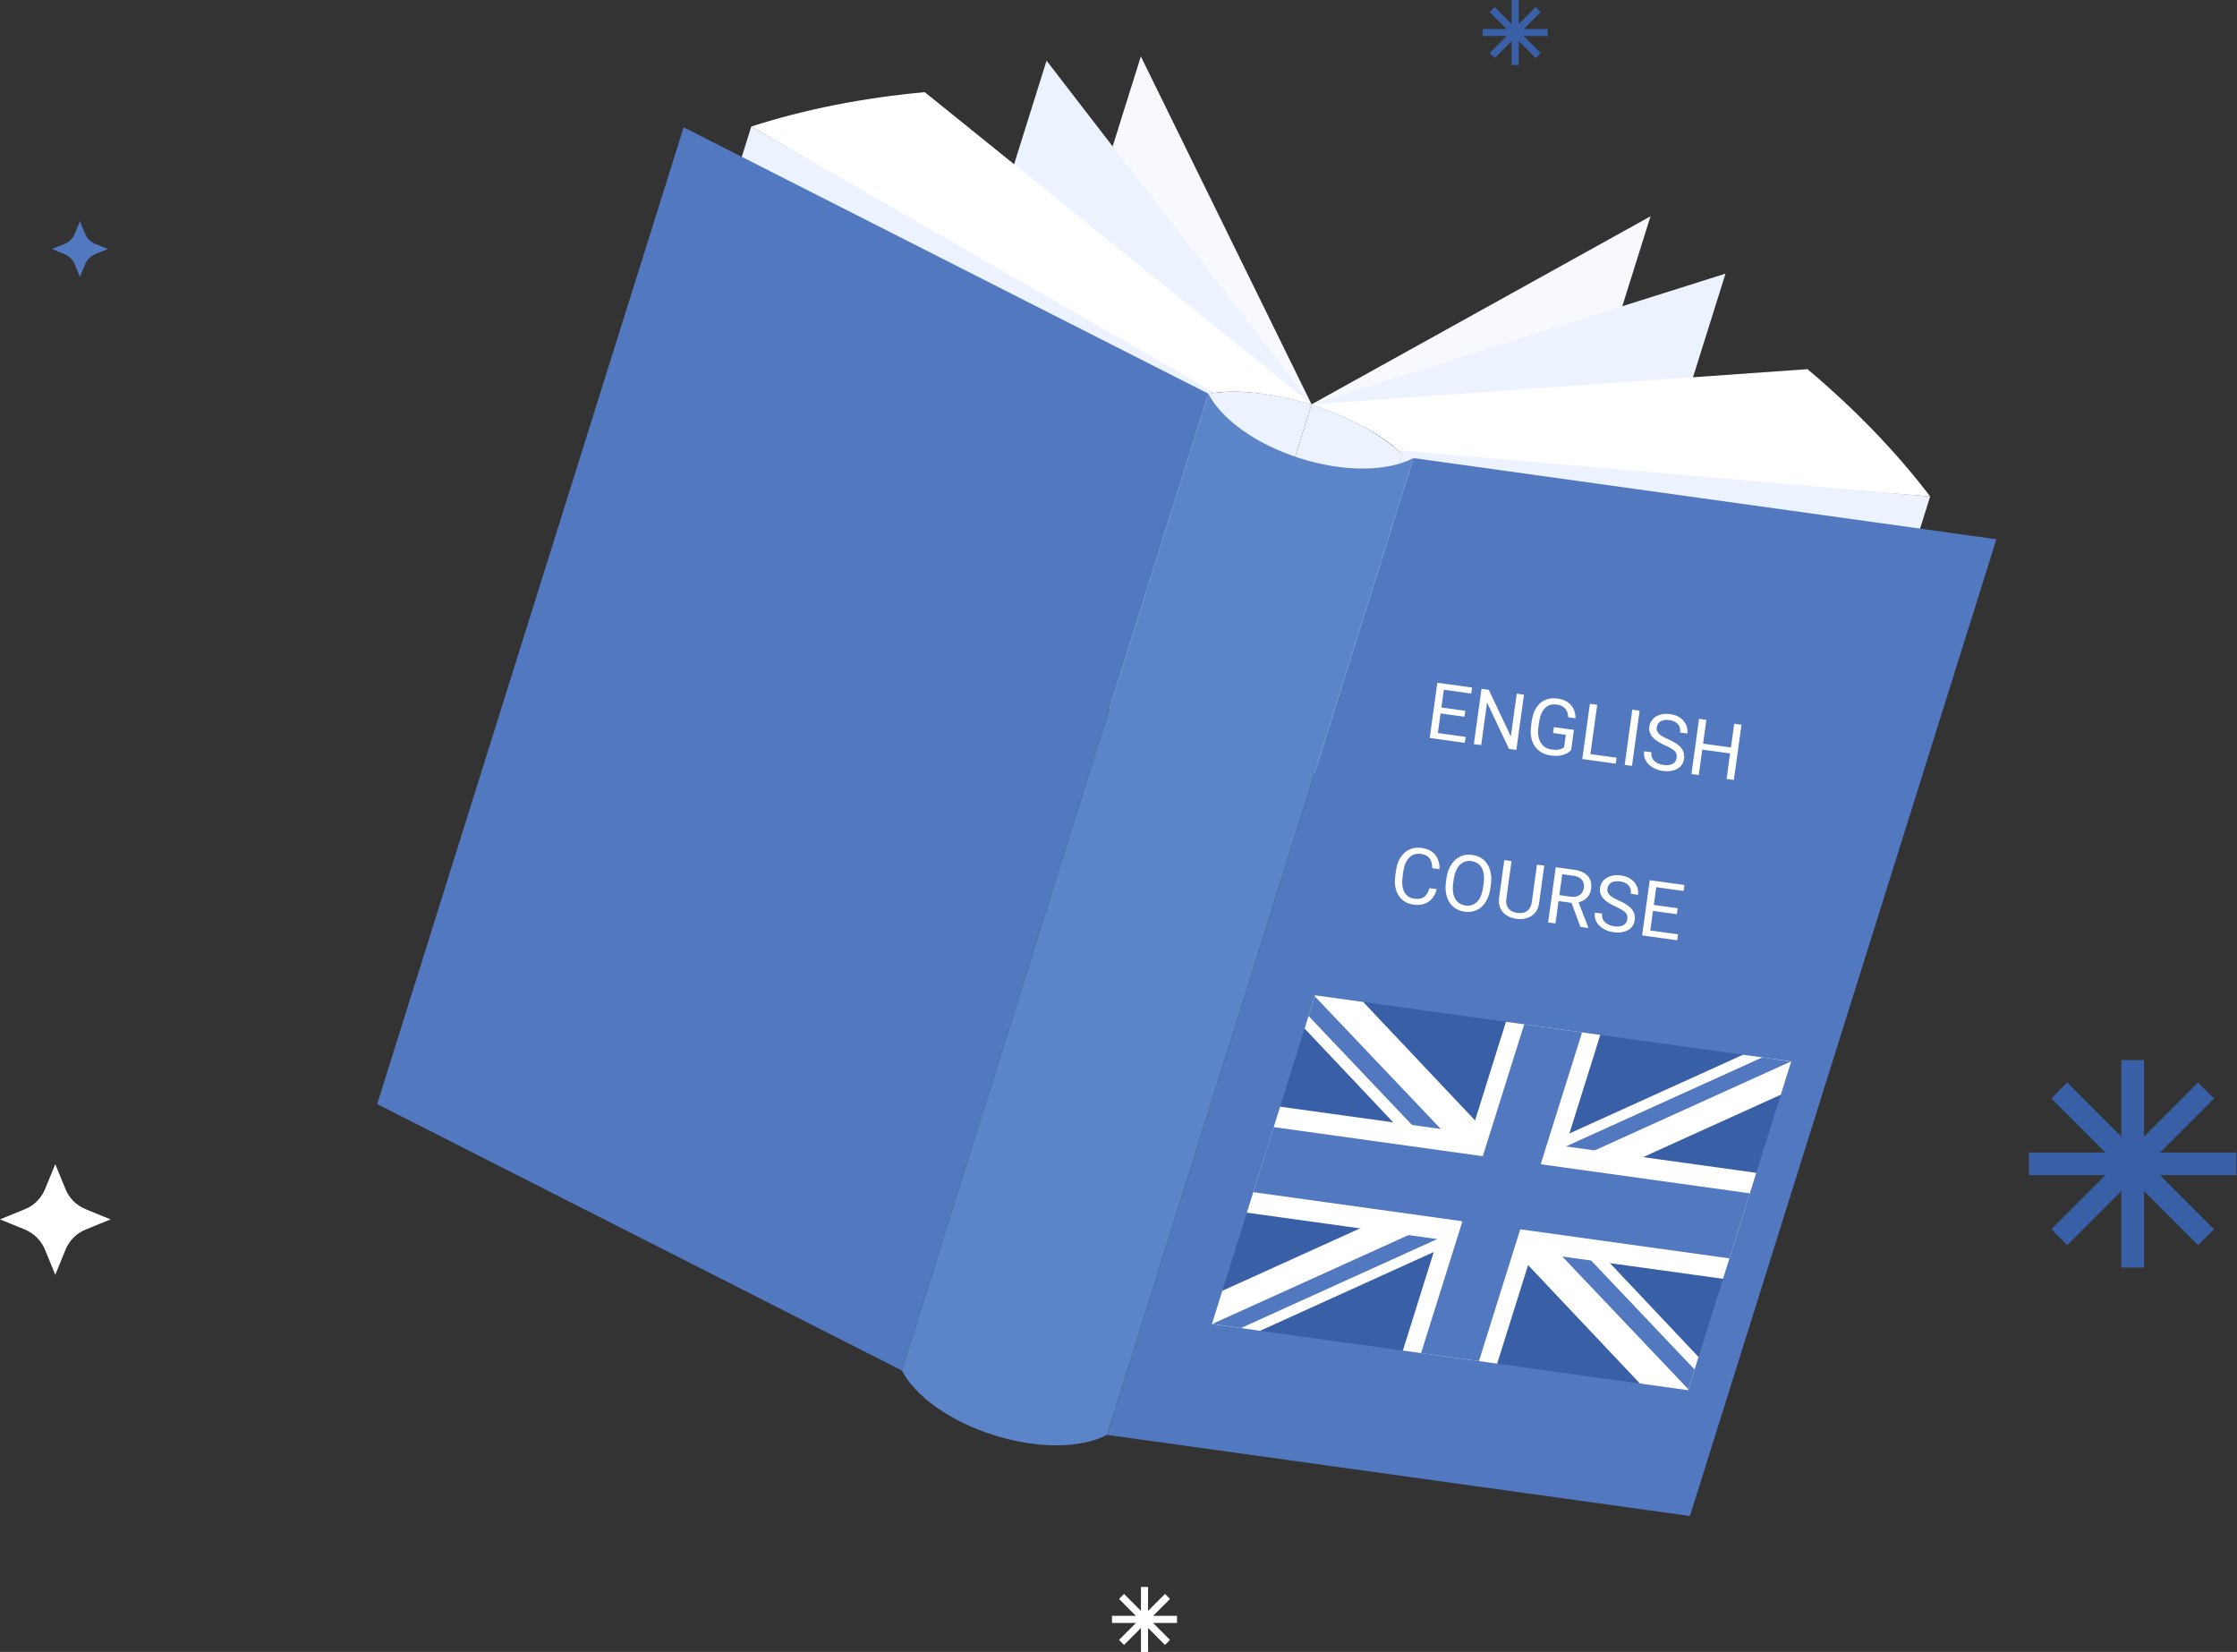<?xml version="1.0" encoding="UTF-8"?> <svg xmlns="http://www.w3.org/2000/svg" width="344" height="254" viewBox="0 0 344 254" fill="none"><rect x="0" y="0" width="344" height="254" fill="#333333" stroke="none"/><path fill-rule="evenodd" clip-rule="evenodd" d="M253.798 33.265L201.699 62.169C207.507 64.121 212.975 66.946 215.654 69.905L200.45 118.378L224.711 125.993L253.81 33.265H253.798Z" fill="#F7F9FF"></path><path fill-rule="evenodd" clip-rule="evenodd" d="M265.328 42.079L201.699 62.169C207.507 64.121 212.975 66.947 215.654 69.905L200.45 118.378L237.733 130.079L265.34 42.091L265.328 42.079Z" fill="#EDF2FF"></path><path fill-rule="evenodd" clip-rule="evenodd" d="M215.654 69.893L296.815 76.331C291.493 69.347 285.128 62.8 277.95 56.762L201.699 62.169C207.507 64.121 212.975 66.947 215.654 69.905V69.893Z" fill="white"></path><path fill-rule="evenodd" clip-rule="evenodd" d="M296.816 76.331L276.168 142.13L200.438 118.366L215.642 69.893C215.436 69.675 215.218 69.444 214.988 69.226L296.803 76.331H296.816Z" fill="#EDF2FF"></path><path fill-rule="evenodd" clip-rule="evenodd" d="M201.687 62.169C207.677 64.219 212.454 66.74 215.642 69.905L200.438 118.378L185.525 113.698L201.687 62.169Z" fill="#EDF2FF"></path><path fill-rule="evenodd" clip-rule="evenodd" d="M175.438 8.676L201.687 62.169C195.807 60.448 189.696 59.648 185.816 60.545L170.612 109.018L146.351 101.404L175.438 8.676Z" fill="#F7F9FF"></path><path fill-rule="evenodd" clip-rule="evenodd" d="M160.937 9.331L201.687 62.169C195.807 60.448 189.696 59.648 185.816 60.545L170.612 109.018L133.329 97.318L160.937 9.331Z" fill="#EDF2FF"></path><path fill-rule="evenodd" clip-rule="evenodd" d="M185.816 60.533L115.531 19.455C123.884 16.763 132.856 15.03 142.204 14.169L201.699 62.169C195.819 60.46 189.72 59.648 185.828 60.545L185.816 60.533Z" fill="white"></path><path fill-rule="evenodd" clip-rule="evenodd" d="M115.531 19.455L94.883 85.254L170.612 109.018L185.816 60.545C186.107 60.472 186.422 60.423 186.738 60.375L115.531 19.455Z" fill="#EDF2FF"></path><path fill-rule="evenodd" clip-rule="evenodd" d="M201.687 62.169C195.6 60.436 190.229 59.769 185.816 60.545L170.612 109.018L185.525 113.698L201.687 62.169Z" fill="#EDF2FF"></path><path fill-rule="evenodd" clip-rule="evenodd" d="M105.128 19.576L185.816 60.533L138.688 210.73L58 169.762L105.128 19.576Z" fill="#5278C0"></path><path fill-rule="evenodd" clip-rule="evenodd" d="M307 82.914L217.364 70.438L170.236 220.624L259.872 233.1L307 82.914Z" fill="#5278C0"></path><path fill-rule="evenodd" clip-rule="evenodd" d="M185.816 60.533L138.688 210.718C140.689 214.622 146.012 218.526 152.886 220.685C159.761 222.843 166.368 222.673 170.236 220.612L217.364 70.426C213.496 72.487 206.888 72.657 200.014 70.499C193.139 68.341 187.817 64.437 185.816 60.533Z" fill="#5C84C9"></path><path d="M225.379 113.299L225.253 114.214L220.756 113.594L220.882 112.678L225.379 113.299ZM222.156 105.132L220.983 113.625L219.858 113.47L221.03 104.977L222.156 105.132ZM225.326 109.291L225.2 110.207L221.298 109.668L221.424 108.752L225.326 109.291ZM226.367 105.714L226.24 106.635L221.801 106.023L221.928 105.101L226.367 105.714ZM234.352 106.816L233.18 115.309L232.048 115.152L228.677 108.012L227.773 114.562L226.647 114.407L227.819 105.914L228.945 106.07L232.331 113.23L233.238 106.662L234.352 106.816ZM242.034 112.222L241.605 115.33C241.478 115.472 241.287 115.623 241.031 115.786C240.775 115.945 240.435 116.069 240.011 116.157C239.591 116.241 239.064 116.24 238.43 116.152C237.913 116.081 237.449 115.926 237.038 115.687C236.632 115.444 236.293 115.128 236.022 114.738C235.756 114.345 235.569 113.887 235.463 113.365C235.361 112.84 235.354 112.26 235.441 111.627L235.532 110.967C235.62 110.334 235.772 109.778 235.988 109.301C236.209 108.824 236.488 108.433 236.828 108.127C237.168 107.817 237.562 107.602 238.011 107.482C238.46 107.357 238.958 107.333 239.507 107.409C240.156 107.499 240.683 107.686 241.087 107.972C241.496 108.254 241.796 108.609 241.987 109.035C242.181 109.462 242.279 109.931 242.28 110.443L241.154 110.287C241.146 109.973 241.083 109.679 240.967 109.406C240.854 109.132 240.67 108.901 240.415 108.711C240.16 108.517 239.815 108.391 239.379 108.33C238.987 108.276 238.637 108.301 238.329 108.405C238.021 108.51 237.756 108.683 237.532 108.925C237.308 109.168 237.123 109.473 236.978 109.841C236.835 110.21 236.731 110.634 236.665 111.112L236.573 111.783C236.505 112.273 236.501 112.718 236.561 113.118C236.624 113.52 236.744 113.871 236.921 114.173C237.097 114.47 237.324 114.71 237.6 114.891C237.88 115.072 238.201 115.187 238.563 115.237C238.963 115.293 239.292 115.304 239.55 115.273C239.809 115.237 240.015 115.182 240.167 115.108C240.321 115.03 240.44 114.954 240.526 114.878L240.789 112.977L238.823 112.706L238.949 111.796L242.034 112.222ZM248.593 116.503L248.467 117.419L244.221 116.833L244.347 115.917L248.593 116.503ZM245.615 108.371L244.442 116.863L243.317 116.708L244.489 108.216L245.615 108.371ZM252.136 109.271L250.963 117.764L249.838 117.608L251.01 109.116L252.136 109.271ZM257.833 116.525C257.861 116.326 257.854 116.147 257.812 115.987C257.776 115.823 257.69 115.669 257.555 115.523C257.425 115.379 257.235 115.232 256.986 115.082C256.741 114.934 256.427 114.773 256.042 114.601C255.639 114.419 255.279 114.228 254.962 114.03C254.645 113.828 254.38 113.611 254.166 113.379C253.952 113.148 253.799 112.895 253.706 112.62C253.613 112.346 253.59 112.044 253.635 111.713C253.681 111.383 253.791 111.087 253.966 110.826C254.141 110.564 254.369 110.348 254.65 110.177C254.935 110.002 255.263 109.881 255.633 109.814C256.003 109.746 256.406 109.742 256.841 109.802C257.479 109.89 258.003 110.087 258.412 110.393C258.826 110.696 259.123 111.06 259.302 111.485C259.481 111.906 259.541 112.338 259.479 112.781L258.359 112.627C258.403 112.308 258.374 112.017 258.272 111.753C258.17 111.485 257.991 111.262 257.734 111.084C257.478 110.902 257.138 110.782 256.714 110.724C256.314 110.668 255.975 110.683 255.698 110.767C255.421 110.852 255.204 110.989 255.047 111.177C254.894 111.366 254.799 111.592 254.763 111.857C254.738 112.036 254.752 112.204 254.806 112.362C254.864 112.517 254.964 112.667 255.106 112.814C255.252 112.961 255.443 113.104 255.677 113.243C255.915 113.383 256.203 113.526 256.539 113.671C257.002 113.874 257.398 114.083 257.724 114.299C258.051 114.514 258.313 114.742 258.51 114.984C258.711 115.221 258.847 115.48 258.92 115.759C258.996 116.035 259.012 116.339 258.966 116.669C258.919 117.015 258.805 117.319 258.627 117.579C258.448 117.84 258.215 118.051 257.927 118.214C257.639 118.376 257.305 118.487 256.924 118.545C256.548 118.6 256.137 118.597 255.689 118.535C255.297 118.481 254.917 118.373 254.551 118.211C254.189 118.05 253.867 117.84 253.586 117.579C253.309 117.319 253.099 117.016 252.957 116.672C252.819 116.324 252.779 115.938 252.837 115.514L253.957 115.669C253.917 115.96 253.939 116.219 254.022 116.444C254.107 116.666 254.237 116.858 254.412 117.021C254.592 117.185 254.801 117.317 255.041 117.417C255.285 117.514 255.544 117.582 255.816 117.619C256.208 117.673 256.548 117.665 256.836 117.594C257.123 117.522 257.35 117.395 257.518 117.212C257.69 117.03 257.795 116.801 257.833 116.525ZM266.319 114.95L266.192 115.866L261.596 115.231L261.722 114.316L266.319 114.95ZM262.401 110.688L261.229 119.181L260.103 119.025L261.276 110.533L262.401 110.688ZM267.802 111.434L266.63 119.926L265.51 119.772L266.683 111.279L267.802 111.434Z" fill="white"></path><path d="M219.817 136.562L220.937 136.717C220.804 137.245 220.584 137.704 220.277 138.094C219.969 138.483 219.571 138.771 219.082 138.957C218.593 139.139 218.008 139.184 217.328 139.09C216.83 139.021 216.39 138.865 216.008 138.622C215.629 138.38 215.317 138.067 215.073 137.685C214.829 137.298 214.661 136.853 214.568 136.349C214.48 135.841 214.476 135.29 214.558 134.695L214.675 133.849C214.757 133.255 214.91 132.727 215.132 132.266C215.358 131.802 215.643 131.417 215.986 131.112C216.334 130.807 216.73 130.591 217.176 130.462C217.621 130.333 218.107 130.305 218.632 130.378C219.273 130.466 219.799 130.662 220.209 130.964C220.619 131.266 220.917 131.648 221.103 132.11C221.293 132.568 221.379 133.081 221.36 133.649L220.24 133.494C220.24 133.09 220.186 132.736 220.078 132.432C219.97 132.124 219.79 131.873 219.54 131.68C219.289 131.487 218.944 131.36 218.504 131.299C218.127 131.247 217.785 131.273 217.477 131.377C217.174 131.482 216.906 131.653 216.675 131.891C216.448 132.129 216.261 132.426 216.112 132.782C215.964 133.138 215.859 133.541 215.797 133.992L215.678 134.85C215.621 135.266 215.61 135.663 215.645 136.04C215.684 136.418 215.774 136.757 215.914 137.058C216.055 137.359 216.253 137.608 216.507 137.805C216.761 137.999 217.077 138.122 217.454 138.174C217.933 138.24 218.324 138.217 218.629 138.104C218.934 137.992 219.178 137.804 219.361 137.54C219.548 137.276 219.7 136.95 219.817 136.562ZM229.259 136.017L229.185 136.554C229.097 137.192 228.939 137.752 228.709 138.236C228.48 138.719 228.191 139.117 227.843 139.43C227.495 139.742 227.098 139.963 226.652 140.092C226.21 140.221 225.731 140.25 225.214 140.178C224.712 140.109 224.264 139.952 223.87 139.707C223.48 139.463 223.155 139.143 222.897 138.747C222.643 138.351 222.467 137.889 222.369 137.36C222.272 136.832 222.267 136.249 222.355 135.611L222.429 135.074C222.517 134.437 222.678 133.878 222.91 133.399C223.147 132.917 223.442 132.52 223.794 132.208C224.147 131.892 224.544 131.669 224.986 131.54C225.431 131.411 225.905 131.382 226.407 131.451C226.924 131.522 227.378 131.68 227.768 131.924C228.162 132.169 228.484 132.491 228.734 132.89C228.989 133.285 229.161 133.747 229.25 134.275C229.344 134.799 229.347 135.38 229.259 136.017ZM228.071 136.4L228.147 135.852C228.217 135.346 228.226 134.892 228.175 134.489C228.127 134.086 228.023 133.739 227.861 133.447C227.699 133.155 227.484 132.921 227.215 132.745C226.95 132.57 226.636 132.457 226.275 132.408C225.925 132.359 225.598 132.383 225.296 132.48C224.997 132.578 224.728 132.745 224.49 132.981C224.255 133.218 224.056 133.524 223.893 133.898C223.731 134.271 223.615 134.711 223.545 135.217L223.469 135.765C223.399 136.274 223.391 136.733 223.446 137.141C223.501 137.544 223.611 137.895 223.776 138.191C223.946 138.484 224.161 138.717 224.422 138.892C224.688 139.067 224.995 139.179 225.345 139.228C225.711 139.278 226.045 139.255 226.347 139.158C226.65 139.061 226.917 138.894 227.148 138.656C227.383 138.415 227.578 138.107 227.733 137.732C227.888 137.354 228.001 136.91 228.071 136.4ZM236.353 132.943L237.473 133.097L236.68 138.843C236.592 139.48 236.376 139.992 236.034 140.376C235.692 140.761 235.27 141.028 234.77 141.177C234.275 141.322 233.753 141.357 233.205 141.281C232.629 141.202 232.123 141.025 231.685 140.751C231.252 140.473 230.928 140.103 230.715 139.642C230.505 139.181 230.444 138.632 230.532 137.994L231.325 132.249L232.439 132.403L231.646 138.148C231.585 138.591 231.616 138.968 231.74 139.278C231.863 139.588 232.061 139.834 232.333 140.014C232.61 140.195 232.942 140.312 233.331 140.366C233.724 140.42 234.076 140.397 234.387 140.297C234.701 140.198 234.96 140.016 235.163 139.751C235.366 139.486 235.499 139.131 235.56 138.688L236.353 132.943ZM239.24 133.341L242.051 133.73C242.689 133.818 243.214 133.989 243.627 134.244C244.043 134.5 244.34 134.834 244.517 135.247C244.698 135.656 244.75 136.137 244.674 136.689C244.621 137.078 244.492 137.423 244.288 137.723C244.088 138.021 243.825 138.262 243.498 138.447C243.176 138.628 242.803 138.745 242.38 138.797L242.048 138.877L239.406 138.512L239.521 137.594L241.515 137.87C241.92 137.926 242.266 137.902 242.554 137.799C242.842 137.692 243.07 137.528 243.24 137.305C243.409 137.083 243.514 136.826 243.554 136.535C243.599 136.208 243.575 135.913 243.48 135.651C243.386 135.388 243.21 135.171 242.952 135.001C242.698 134.827 242.356 134.711 241.924 134.651L240.239 134.418L239.193 141.989L238.068 141.834L239.24 133.341ZM243.031 142.519L241.498 138.384L242.671 138.54L244.242 142.615L244.233 142.685L243.031 142.519ZM250.251 141.328C250.278 141.13 250.271 140.951 250.23 140.791C250.193 140.627 250.108 140.473 249.973 140.327C249.843 140.182 249.653 140.035 249.404 139.886C249.159 139.737 248.844 139.577 248.46 139.405C248.057 139.223 247.697 139.032 247.38 138.834C247.063 138.632 246.798 138.415 246.584 138.183C246.37 137.952 246.217 137.699 246.124 137.424C246.031 137.15 246.008 136.847 246.053 136.517C246.099 136.186 246.209 135.891 246.384 135.629C246.558 135.368 246.786 135.152 247.068 134.981C247.353 134.806 247.681 134.685 248.051 134.617C248.421 134.549 248.824 134.546 249.259 134.606C249.897 134.694 250.42 134.891 250.83 135.197C251.244 135.5 251.54 135.864 251.719 136.289C251.899 136.71 251.958 137.142 251.897 137.585L250.777 137.431C250.821 137.112 250.792 136.82 250.69 136.557C250.588 136.289 250.409 136.066 250.152 135.888C249.896 135.706 249.556 135.586 249.132 135.527C248.731 135.472 248.393 135.487 248.115 135.571C247.838 135.656 247.621 135.792 247.465 135.981C247.312 136.17 247.217 136.396 247.18 136.661C247.156 136.84 247.17 137.008 247.224 137.166C247.282 137.32 247.382 137.471 247.524 137.617C247.67 137.764 247.86 137.908 248.095 138.047C248.333 138.187 248.62 138.33 248.957 138.475C249.42 138.678 249.815 138.887 250.142 139.102C250.469 139.318 250.731 139.546 250.927 139.787C251.128 140.025 251.265 140.284 251.337 140.563C251.414 140.839 251.43 141.142 251.384 141.473C251.336 141.819 251.223 142.122 251.045 142.383C250.866 142.644 250.633 142.855 250.345 143.018C250.057 143.18 249.723 143.29 249.342 143.349C248.966 143.404 248.554 143.4 248.107 143.339C247.714 143.284 247.335 143.177 246.969 143.015C246.607 142.854 246.285 142.643 246.004 142.383C245.727 142.123 245.517 141.82 245.375 141.475C245.236 141.128 245.197 140.742 245.255 140.318L246.375 140.472C246.335 140.764 246.356 141.023 246.44 141.248C246.524 141.47 246.654 141.662 246.83 141.825C247.01 141.989 247.219 142.12 247.459 142.221C247.703 142.318 247.961 142.385 248.234 142.423C248.626 142.477 248.966 142.469 249.253 142.397C249.541 142.326 249.768 142.199 249.936 142.016C250.108 141.834 250.213 141.605 250.251 141.328ZM258.043 143.658L257.916 144.574L253.419 143.953L253.546 143.037L258.043 143.658ZM254.819 135.492L253.647 143.985L252.521 143.829L253.693 135.337L254.819 135.492ZM257.99 139.651L257.863 140.566L253.961 140.028L254.088 139.112L257.99 139.651ZM259.03 136.074L258.903 136.995L254.464 136.382L254.592 135.461L259.03 136.074Z" fill="white"></path><path fill-rule="evenodd" clip-rule="evenodd" d="M202.22 153.03L275.452 163.203L259.593 213.762L186.362 203.589L202.22 153.03Z" fill="#395FA7"></path><path fill-rule="evenodd" clip-rule="evenodd" d="M200.62 158.147L223.499 182.371L187.962 198.473L186.362 203.589L193.77 204.62L229.306 188.506L252.185 212.731L259.593 213.762L261.194 208.645L238.315 184.42L273.852 168.319L275.452 163.203L268.044 162.172L232.507 178.285L209.628 154.061L202.22 153.03L200.62 158.147Z" fill="white"></path><path fill-rule="evenodd" clip-rule="evenodd" d="M186.434 203.565L230.895 183.426L229.937 186.47L190.811 204.208L186.434 203.565Z" fill="#5278C0"></path><path fill-rule="evenodd" clip-rule="evenodd" d="M259.63 213.616L230.931 183.39L233.78 182.335L260.588 210.573L259.63 213.616Z" fill="#5278C0"></path><path fill-rule="evenodd" clip-rule="evenodd" d="M202.172 153.176L230.883 183.402L228.033 184.457L201.226 156.219L202.172 153.176Z" fill="#5278C0"></path><path fill-rule="evenodd" clip-rule="evenodd" d="M275.367 163.227L230.919 183.366L231.865 180.322L271.003 162.584L275.367 163.227Z" fill="#5278C0"></path><path fill-rule="evenodd" clip-rule="evenodd" d="M231.586 157.104L246.087 159.129L240.716 176.261L270.081 180.334L264.965 196.63L235.599 192.556L230.228 209.676L215.727 207.663L221.098 190.531L191.733 186.457L196.849 170.162L226.215 174.236L231.586 157.104Z" fill="white"></path><path fill-rule="evenodd" clip-rule="evenodd" d="M269.087 183.487L265.947 193.489L233.78 189.016L227.427 209.288L218.528 208.051L224.893 187.779L192.727 183.305L195.855 173.302L228.021 177.776L234.387 157.504L243.286 158.741L236.921 179.013L269.087 183.487Z" fill="#5278C0"></path><path d="M12.29 34L13.08 35.93C13.37 36.65 13.94 37.21 14.65 37.5L16.58 38.29L14.65 39.08C13.93 39.37 13.37 39.94 13.08 40.66L12.29 42.59L11.5 40.66C11.21 39.94 10.64 39.38 9.93 39.08L8 38.29L9.93 37.5C10.65 37.21 11.21 36.64 11.5 35.93L12.29 34Z" fill="#5278C0"></path><path d="M8.5 179L10.065 182.82C10.64 184.244 11.769 185.353 13.176 185.927L17 187.49L13.176 189.054C11.749 189.627 10.64 190.756 10.065 192.18L8.5 196L6.935 192.18C6.36 190.756 5.231 189.647 3.824 189.054L0 187.49L3.824 185.927C5.251 185.353 6.36 184.225 6.935 182.82L8.5 179Z" fill="white"></path><path d="M343.91 177.21H332.16L340.47 168.9L338 166.44L329.7 174.75V163H326.21V174.75L317.9 166.44L315.44 168.9L323.75 177.21H312V180.69H323.75L315.44 189L317.9 191.46L326.21 183.15V194.9H329.7V183.15L338 191.46L340.47 189L332.16 180.69H343.91V177.21Z" fill="#395FA7"></path><path d="M181 248.455H177.318L179.922 245.85L179.148 245.078L176.547 247.683V244H175.453V247.683L172.849 245.078L172.078 245.85L174.682 248.455H171V249.545H174.682L172.078 252.15L172.849 252.922L175.453 250.317V254H176.547V250.317L179.148 252.922L179.922 252.15L177.318 249.545H181V248.455Z" fill="white"></path><path d="M238 4.455H234.318L236.922 1.85L236.148 1.078L233.547 3.683V0H232.453V3.683L229.849 1.078L229.078 1.85L231.682 4.455H228V5.545H231.682L229.078 8.15L229.849 8.922L232.453 6.317V10H233.547V6.317L236.148 8.922L236.922 8.15L234.318 5.545H238V4.455Z" fill="#395FA7"></path></svg> 